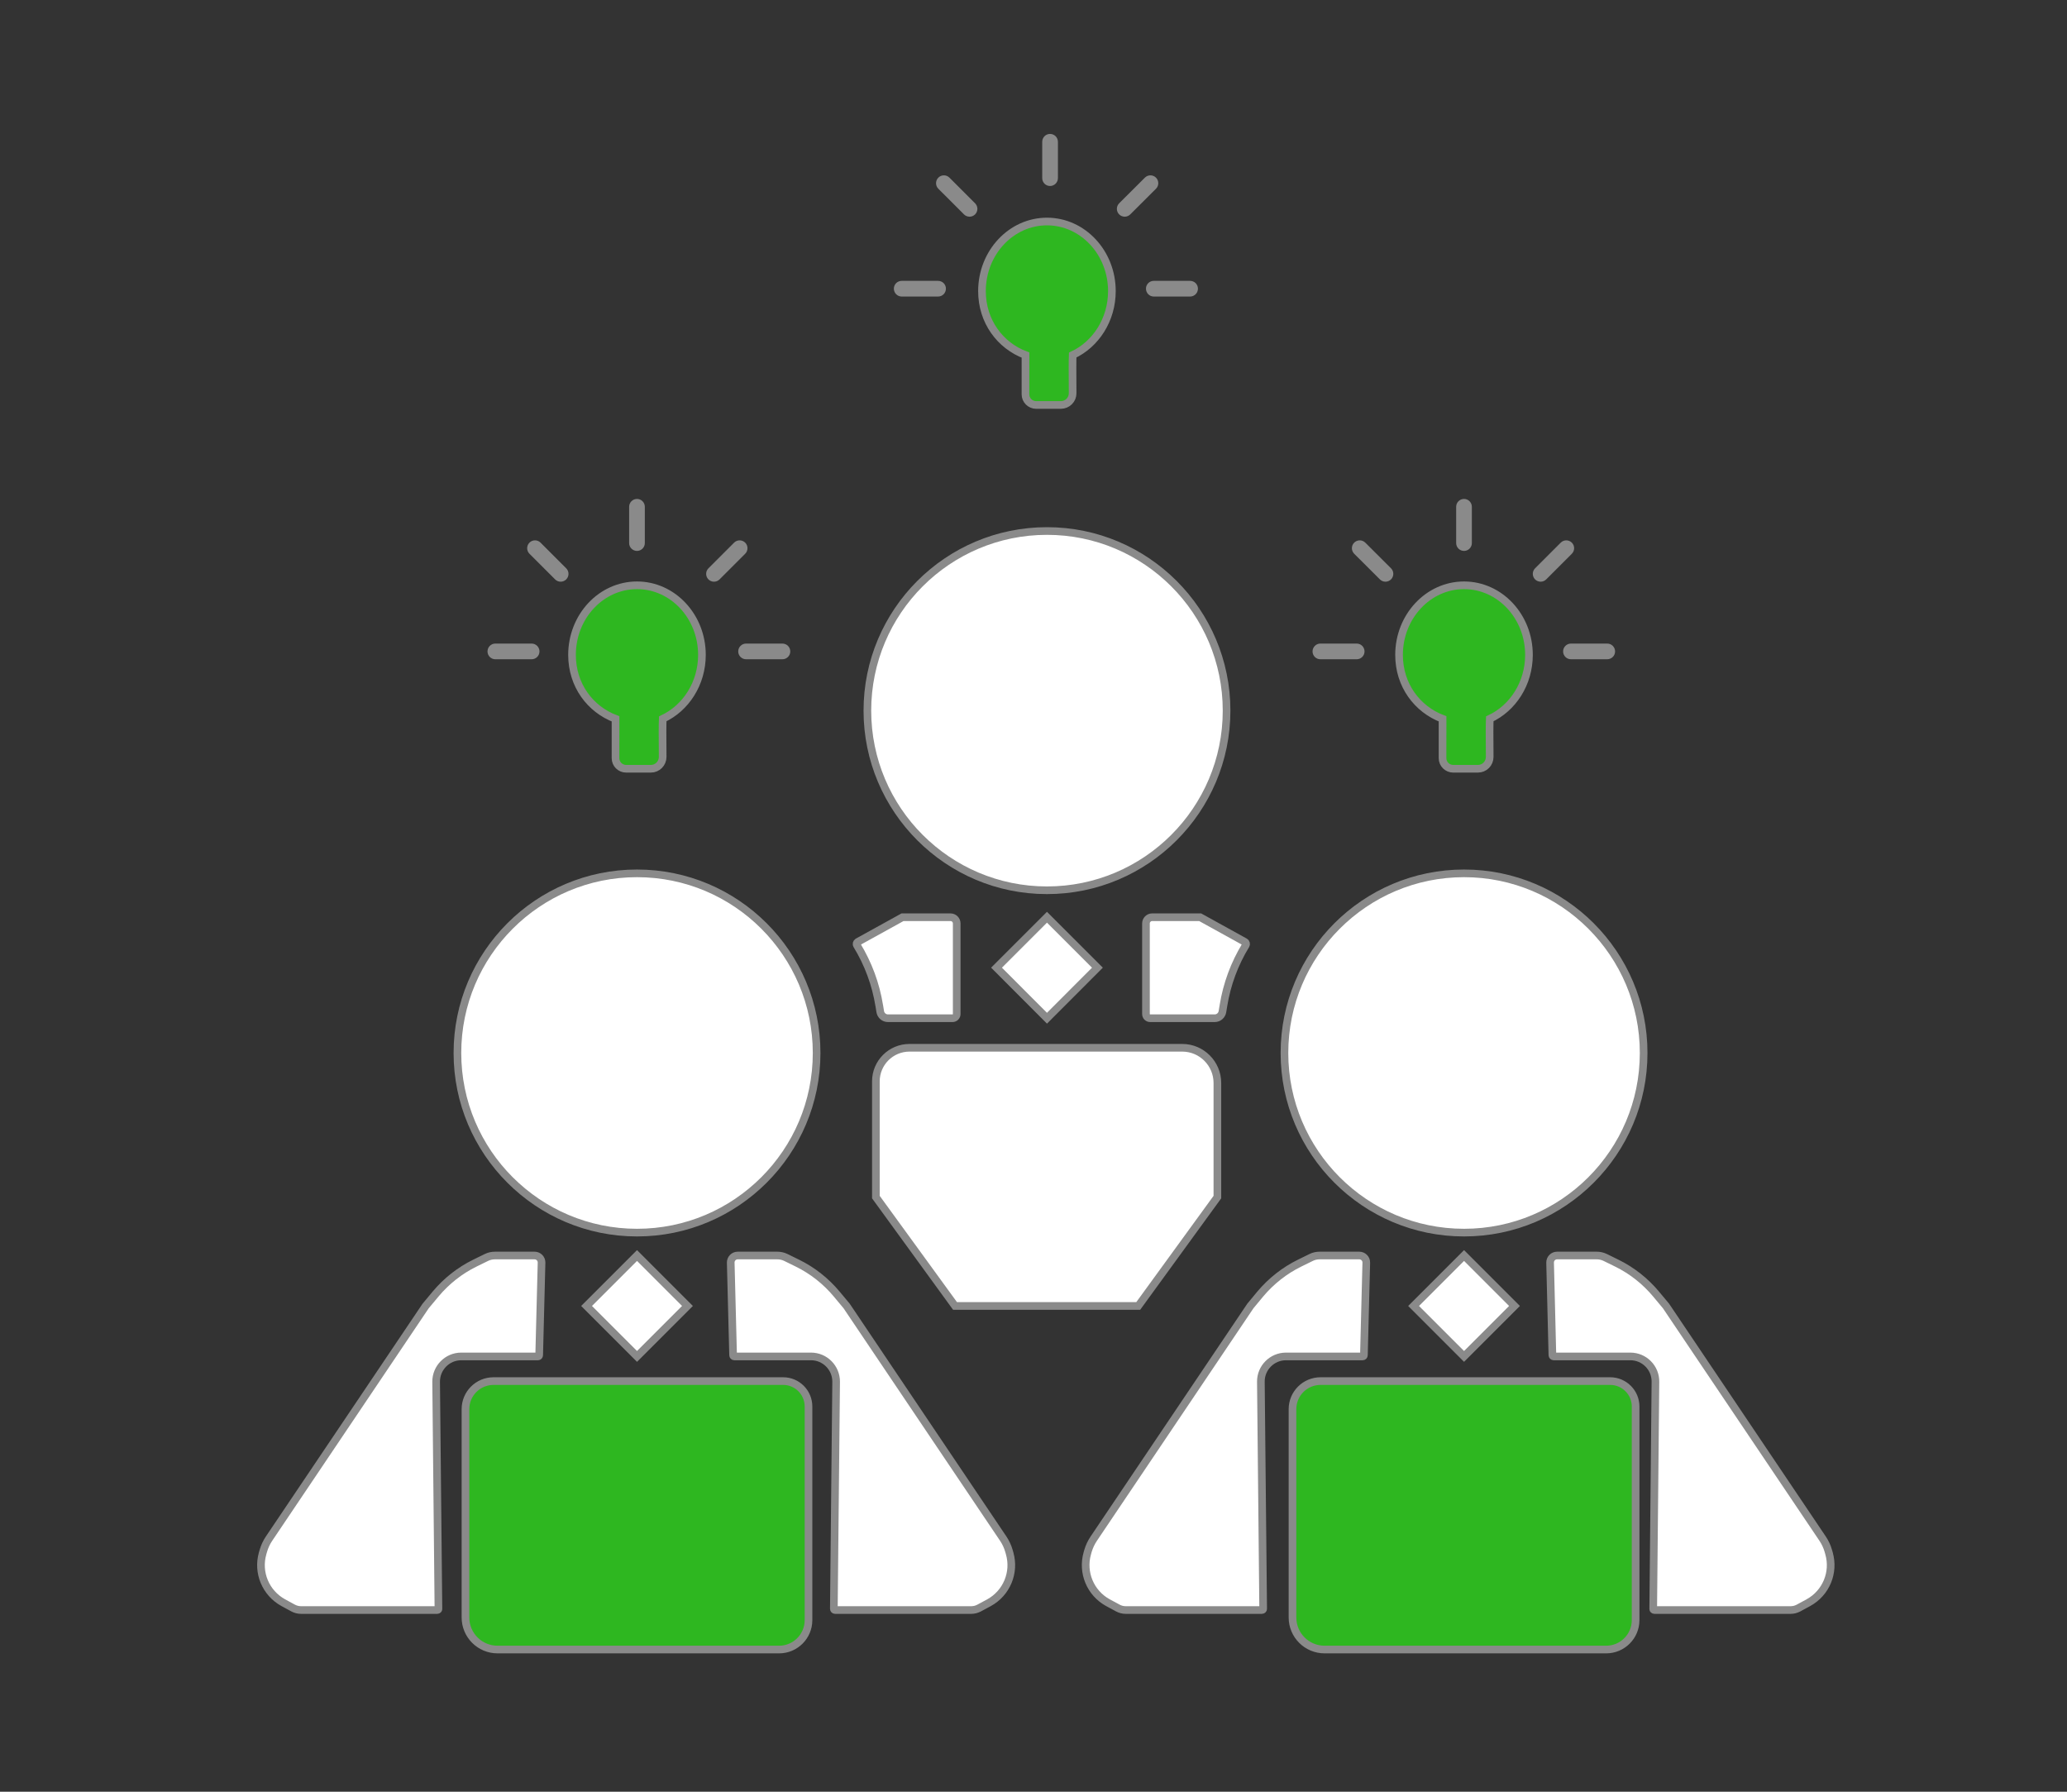 <?xml version="1.0" encoding="UTF-8" standalone="no"?>
<!DOCTYPE svg PUBLIC "-//W3C//DTD SVG 1.1//EN" "http://www.w3.org/Graphics/SVG/1.1/DTD/svg11.dtd">
<svg version="1.1" xmlns="http://www.w3.org/2000/svg" xmlns:xlink="http://www.w3.org/1999/xlink" preserveAspectRatio="xMidYMid meet" viewBox="0 0 270 234" width="270" height="234"><rect x="0" y="0" width="270" height="234" fill="#333333" stroke="none"/><defs><path d="M160.22 92.81C160.22 105.75 149.71 116.27 136.76 116.27C123.81 116.27 113.3 105.75 113.3 92.81C113.3 79.86 123.81 69.35 136.76 69.35C149.71 69.35 160.22 79.86 160.22 92.81Z" id="bZ17G2CLb"></path><path d="M106.67 137.52C106.67 150.47 96.16 160.98 83.21 160.98C70.26 160.98 59.75 150.47 59.75 137.52C59.75 124.57 70.26 114.06 83.21 114.06C96.16 114.06 106.67 124.57 106.67 137.52Z" id="e3ek8ShpY"></path><path d="M214.7 137.52C214.7 150.47 204.19 160.98 191.24 160.98C178.29 160.98 167.78 150.47 167.78 137.52C167.78 124.57 178.29 114.06 191.24 114.06C204.19 114.06 214.7 124.57 214.7 137.52Z" id="h4sMQVvx"></path><path d="M136.76 119.79L143.35 126.38L136.76 132.98L130.17 126.38L136.76 119.79Z" id="cSK8ySHaI"></path><path d="M191.24 163.97L197.83 170.56L191.24 177.15L184.65 170.56L191.24 163.97Z" id="atY1CFFZ"></path><path d="M83.21 163.97L89.8 170.56L83.21 177.15L76.62 170.56L83.21 163.97Z" id="isveigkqo"></path><path d="M102.3 180.37C104.13 180.37 105.61 181.86 105.61 183.69C105.61 190.04 105.61 205.35 105.61 211.59C105.61 213.71 103.89 215.43 101.77 215.43C93.58 215.43 73.11 215.43 64.99 215.43C62.68 215.43 60.8 213.56 60.8 211.24C60.8 205.07 60.8 190.32 60.8 184.04C60.8 182.01 62.44 180.37 64.47 180.37C72.7 180.37 94 180.37 102.3 180.37Z" id="fjkXG74j"></path><path d="M210.33 180.37C212.16 180.37 213.65 181.86 213.65 183.69C213.65 190.04 213.65 205.35 213.65 211.59C213.65 213.71 211.93 215.43 209.8 215.43C201.61 215.43 181.15 215.43 173.02 215.43C170.71 215.43 168.83 213.56 168.83 211.24C168.83 205.07 168.83 190.32 168.83 184.04C168.83 182.01 170.47 180.37 172.5 180.37C180.73 180.37 202.03 180.37 210.33 180.37Z" id="f1DcDHbJH"></path><path d="M91.69 85.53C91.69 89.27 89.58 92.48 86.57 93.88C86.54 94.49 86.53 96.15 86.56 98.85C86.56 99.71 85.87 100.4 85.02 100.4C84.1 100.4 82.75 100.4 81.79 100.4C81.02 100.4 80.4 99.78 80.4 99.01C80.39 96.17 80.39 94.46 80.4 93.88C77.09 92.63 74.72 89.49 74.72 85.53C74.72 80.51 78.52 76.44 83.21 76.44C87.89 76.44 91.69 80.51 91.69 85.53Z" id="d13JfyjI0h"></path><path d="M145.24 38.02C145.24 41.76 143.13 44.97 140.12 46.37C140.09 46.98 140.09 48.64 140.11 51.35C140.12 52.2 139.43 52.89 138.57 52.89C137.65 52.89 136.3 52.89 135.35 52.89C134.58 52.89 133.95 52.27 133.95 51.5C133.94 48.67 133.94 46.96 133.95 46.37C130.65 45.13 128.27 41.98 128.27 38.02C128.27 33 132.08 28.93 136.76 28.93C141.44 28.93 145.24 33 145.24 38.02Z" id="a2I37MWf"></path><path d="M199.72 85.53C199.72 89.27 197.61 92.48 194.6 93.88C194.57 94.49 194.56 96.15 194.59 98.85C194.59 99.71 193.91 100.4 193.05 100.4C192.13 100.4 190.78 100.4 189.83 100.4C189.05 100.4 188.43 99.78 188.43 99.01C188.42 96.17 188.42 94.46 188.43 93.88C185.13 92.63 182.75 89.49 182.75 85.53C182.75 80.51 186.56 76.44 191.24 76.44C195.92 76.44 199.72 80.51 199.72 85.53Z" id="bR4OhO6ff"></path><path d="M114.41 156.34L124.75 170.56L148.68 170.56L159.02 156.34C159.02 148.39 159.02 143.42 159.02 141.44C159.02 138.9 156.96 136.84 154.43 136.84C146.42 136.84 126.84 136.84 118.8 136.84C116.38 136.84 114.41 138.8 114.41 141.23C114.41 143.24 114.41 148.28 114.41 156.34Z" id="a1fmX8Rnf"></path><path d="M114.98 132.12C115.06 132.61 115.48 132.98 115.98 132.98C117.78 132.98 122.57 132.98 124.43 132.98C124.73 132.98 124.97 132.73 124.97 132.43C124.97 129.91 124.97 123.08 124.97 120.6C124.97 120.16 124.61 119.79 124.16 119.79C123.32 119.79 121.23 119.79 117.89 119.79C114.77 121.51 112.82 122.59 112.04 123.02C111.89 123.1 111.84 123.3 111.93 123.44C112.38 124.18 111.9 123.39 111.93 123.44C113.41 125.86 114.4 128.54 114.85 131.34C114.91 131.67 114.82 131.12 114.98 132.12Z" id="b91O4BD03f"></path><path d="M159.68 132.12C159.6 132.61 159.18 132.98 158.68 132.98C156.88 132.98 152.09 132.98 150.23 132.98C149.93 132.98 149.69 132.73 149.69 132.43C149.69 129.91 149.69 123.08 149.69 120.6C149.69 120.16 150.05 119.79 150.5 119.79C151.34 119.79 153.43 119.79 156.77 119.79C159.89 121.51 161.84 122.59 162.62 123.02C162.77 123.1 162.82 123.3 162.73 123.44C162.28 124.18 162.76 123.39 162.73 123.44C161.25 125.86 160.26 128.54 159.81 131.34C159.76 131.67 159.84 131.12 159.68 132.12Z" id="b5YCyo2Rp"></path><path d="M165 210.12C165 210.2 164.93 210.27 164.84 210.27C161.17 210.27 150.63 210.27 147.04 210.27C146.68 210.27 146.33 210.18 146.02 210.01C144.97 209.44 145.08 209.5 144.72 209.31C142.42 208.05 141.31 205.37 142.03 202.86C142.1 202.63 141.86 203.47 142.12 202.54C142.29 201.98 142.54 201.44 142.87 200.95C145.59 196.9 152.42 186.77 163.33 170.56C164.02 169.73 164.45 169.21 164.62 169C166.04 167.31 167.79 165.93 169.77 164.96C170.17 164.76 170.37 164.67 171.28 164.22C171.62 164.05 172 163.97 172.39 163.97C173.61 163.97 176.4 163.97 177.55 163.97C178.07 163.97 178.48 164.39 178.47 164.9C178.4 167.35 178.23 174.39 178.16 176.99C178.16 177.08 178.09 177.15 178 177.15C175.33 177.15 170.01 177.15 167.98 177.15C166.16 177.15 164.68 178.64 164.7 180.46C164.76 186.42 164.93 203.52 165 210.12Z" id="c1LWuA3wRF"></path><path d="M57.27 210.12C57.28 210.2 57.2 210.27 57.12 210.27C53.45 210.27 42.9 210.27 39.31 210.27C38.96 210.27 38.61 210.18 38.29 210.01C37.25 209.44 37.35 209.5 37 209.31C34.7 208.05 33.58 205.37 34.31 202.86C34.37 202.63 34.13 203.47 34.4 202.54C34.56 201.98 34.81 201.44 35.14 200.95C37.87 196.9 44.69 186.77 55.6 170.56C56.29 169.73 56.73 169.21 56.9 169C58.31 167.31 60.06 165.93 62.04 164.96C62.45 164.76 62.65 164.67 63.55 164.22C63.9 164.05 64.28 163.97 64.66 163.97C65.88 163.97 68.68 163.97 69.83 163.97C70.34 163.97 70.75 164.39 70.74 164.9C70.68 167.35 70.5 174.39 70.43 176.99C70.43 177.08 70.36 177.15 70.28 177.15C67.61 177.15 62.29 177.15 60.25 177.15C58.43 177.15 56.96 178.64 56.97 180.46C57.04 186.42 57.21 203.52 57.27 210.12Z" id="f3hPLgQQG"></path><path d="M108.92 210.12C108.92 210.2 108.99 210.27 109.07 210.27C112.74 210.27 123.29 210.27 126.88 210.27C127.23 210.27 127.58 210.18 127.9 210.01C128.94 209.44 128.84 209.5 129.2 209.31C131.49 208.05 132.61 205.37 131.88 202.86C131.82 202.63 132.06 203.47 131.79 202.54C131.63 201.98 131.38 201.44 131.05 200.95C128.32 196.9 121.5 186.77 110.59 170.56C109.9 169.73 109.46 169.21 109.29 169C107.88 167.31 106.13 165.93 104.15 164.96C103.74 164.76 103.54 164.67 102.64 164.22C102.29 164.05 101.91 163.97 101.53 163.97C100.31 163.97 97.51 163.97 96.36 163.97C95.85 163.97 95.44 164.39 95.45 164.9C95.51 167.35 95.69 174.39 95.76 176.99C95.76 177.08 95.83 177.15 95.92 177.15C98.58 177.15 103.9 177.15 105.94 177.15C107.76 177.15 109.23 178.64 109.22 180.46C109.16 186.42 108.98 203.52 108.92 210.12Z" id="a7effeNqF"></path><path d="M215.95 210.12C215.94 210.2 216.01 210.27 216.1 210.27C219.77 210.27 230.31 210.27 233.91 210.27C234.26 210.27 234.61 210.18 234.93 210.01C235.97 209.44 235.87 209.5 236.22 209.31C238.52 208.05 239.64 205.37 238.91 202.86C238.85 202.63 239.09 203.47 238.82 202.54C238.66 201.98 238.41 201.44 238.08 200.95C235.35 196.9 228.53 186.77 217.62 170.56C216.93 169.73 216.49 169.21 216.32 169C214.91 167.31 213.16 165.93 211.18 164.96C210.77 164.76 210.57 164.67 209.67 164.22C209.32 164.05 208.94 163.97 208.56 163.97C207.34 163.97 204.54 163.97 203.39 163.97C202.88 163.97 202.47 164.39 202.48 164.9C202.54 167.35 202.72 174.39 202.78 176.99C202.79 177.08 202.86 177.15 202.94 177.15C205.61 177.15 210.93 177.15 212.96 177.15C214.79 177.15 216.26 178.64 216.24 180.46C216.18 186.42 216.01 203.52 215.95 210.12Z" id="c628chQJj"></path><path d="M137.16 17.49C137.73 17.49 138.19 17.95 138.19 18.52C138.19 19.67 138.19 22.11 138.19 23.26C138.19 23.83 137.73 24.29 137.16 24.29C136.96 24.29 137.37 24.29 137.16 24.29C136.59 24.29 136.14 23.83 136.14 23.26C136.14 22.11 136.14 19.67 136.14 18.52C136.14 17.95 136.59 17.49 137.16 17.49C137.37 17.49 136.96 17.49 137.16 17.49Z" id="b303bg9cdJ"></path><path d="M191.24 65.16C191.8 65.16 192.26 65.62 192.26 66.19C192.26 67.34 192.26 69.78 192.26 70.93C192.26 71.49 191.8 71.95 191.24 71.95C191.03 71.95 191.44 71.95 191.24 71.95C190.67 71.95 190.21 71.49 190.21 70.93C190.21 69.78 190.21 67.34 190.21 66.19C190.21 65.62 190.67 65.16 191.24 65.16C191.44 65.16 191.03 65.16 191.24 65.16Z" id="a3NDdEnLgN"></path><path d="M83.21 65.16C83.77 65.16 84.23 65.62 84.23 66.19C84.23 67.34 84.23 69.78 84.23 70.93C84.23 71.49 83.77 71.95 83.21 71.95C83 71.95 83.41 71.95 83.21 71.95C82.64 71.95 82.18 71.49 82.18 70.93C82.18 69.78 82.18 67.34 82.18 66.19C82.18 65.62 82.64 65.16 83.21 65.16C83.41 65.16 83 65.16 83.21 65.16Z" id="f1TiG9N6rm"></path><path d="M103.23 85.08C103.23 85.64 102.77 86.1 102.2 86.1C101.05 86.1 98.61 86.1 97.46 86.1C96.89 86.1 96.43 85.64 96.43 85.08C96.43 84.87 96.43 85.28 96.43 85.08C96.43 84.51 96.89 84.05 97.46 84.05C98.61 84.05 101.05 84.05 102.2 84.05C102.77 84.05 103.23 84.51 103.23 85.08C103.23 85.28 103.23 84.87 103.23 85.08Z" id="asfGigUAe"></path><path d="M70.47 85.08C70.47 85.64 70.01 86.1 69.44 86.1C68.29 86.1 65.85 86.1 64.7 86.1C64.14 86.1 63.68 85.64 63.68 85.08C63.68 84.87 63.68 85.28 63.68 85.08C63.68 84.51 64.14 84.05 64.7 84.05C65.85 84.05 68.29 84.05 69.44 84.05C70.01 84.05 70.47 84.51 70.47 85.08C70.47 85.28 70.47 84.87 70.47 85.08Z" id="b2cwA2fOWH"></path><path d="M178.24 85.08C178.24 85.64 177.78 86.1 177.22 86.1C176.06 86.1 173.63 86.1 172.47 86.1C171.91 86.1 171.45 85.64 171.45 85.08C171.45 84.87 171.45 85.28 171.45 85.08C171.45 84.51 171.91 84.05 172.47 84.05C173.63 84.05 176.06 84.05 177.22 84.05C177.78 84.05 178.24 84.51 178.24 85.08C178.24 85.28 178.24 84.87 178.24 85.08Z" id="aVfC9A1iB"></path><path d="M210.97 85.08C210.97 85.64 210.51 86.1 209.94 86.1C208.79 86.1 206.36 86.1 205.2 86.1C204.64 86.1 204.18 85.64 204.18 85.08C204.18 84.87 204.18 85.28 204.18 85.08C204.18 84.51 204.64 84.05 205.2 84.05C206.36 84.05 208.79 84.05 209.94 84.05C210.51 84.05 210.97 84.51 210.97 85.08C210.97 85.28 210.97 84.87 210.97 85.08Z" id="d43L64L5If"></path><path d="M156.48 37.7C156.48 38.27 156.02 38.73 155.45 38.73C154.3 38.73 151.87 38.73 150.71 38.73C150.15 38.73 149.69 38.27 149.69 37.7C149.69 37.5 149.69 37.91 149.69 37.7C149.69 37.13 150.15 36.68 150.71 36.68C151.87 36.68 154.3 36.68 155.45 36.68C156.02 36.68 156.48 37.13 156.48 37.7C156.48 37.91 156.48 37.5 156.48 37.7Z" id="b72lktlvcb"></path><path d="M123.56 37.7C123.56 38.27 123.1 38.73 122.53 38.73C121.38 38.73 118.94 38.73 117.79 38.73C117.22 38.73 116.76 38.27 116.76 37.7C116.76 37.5 116.76 37.91 116.76 37.7C116.76 37.13 117.22 36.68 117.79 36.68C118.94 36.68 121.38 36.68 122.53 36.68C123.1 36.68 123.56 37.13 123.56 37.7C123.56 37.91 123.56 37.5 123.56 37.7Z" id="hbsutUypp"></path><path d="M151 23.2C151.4 23.6 151.4 24.25 151 24.65C150.18 25.47 148.46 27.19 147.64 28C147.24 28.4 146.59 28.4 146.19 28C146.05 27.86 146.34 28.15 146.19 28C145.79 27.6 145.79 26.95 146.19 26.55C147.01 25.74 148.73 24.02 149.55 23.2C149.95 22.8 150.6 22.8 151 23.2C151.14 23.35 150.85 23.06 151 23.2Z" id="c1vgXoOHKs"></path><path d="M205.32 70.87C205.72 71.27 205.72 71.92 205.32 72.32C204.5 73.14 202.78 74.86 201.97 75.67C201.57 76.07 200.92 76.07 200.52 75.67C200.37 75.53 200.66 75.82 200.52 75.67C200.12 75.27 200.12 74.62 200.52 74.22C201.33 73.41 203.05 71.69 203.87 70.87C204.27 70.47 204.92 70.47 205.32 70.87C205.46 71.02 205.17 70.73 205.32 70.87Z" id="iiH4QBf6i"></path><path d="M97.34 70.87C97.74 71.27 97.74 71.92 97.34 72.32C96.52 73.14 94.8 74.86 93.99 75.67C93.59 76.07 92.94 76.07 92.54 75.67C92.39 75.53 92.68 75.82 92.54 75.67C92.14 75.27 92.14 74.62 92.54 74.22C93.35 73.41 95.07 71.69 95.89 70.87C96.29 70.47 96.94 70.47 97.34 70.87C97.48 71.02 97.19 70.73 97.34 70.87Z" id="a1qNJEn5Vp"></path><path d="M69.16 70.87C68.76 71.27 68.76 71.92 69.16 72.32C69.98 73.14 71.7 74.86 72.51 75.67C72.91 76.07 73.56 76.07 73.96 75.67C74.11 75.53 73.82 75.82 73.96 75.67C74.36 75.27 74.36 74.62 73.96 74.22C73.15 73.41 71.43 71.69 70.61 70.87C70.21 70.47 69.56 70.47 69.16 70.87C69.01 71.02 69.3 70.73 69.16 70.87Z" id="cz4o3RdsT"></path><path d="M122.57 23.2C122.17 23.6 122.17 24.25 122.57 24.65C123.39 25.47 125.11 27.19 125.92 28C126.32 28.4 126.97 28.4 127.37 28C127.52 27.86 127.23 28.15 127.37 28C127.77 27.6 127.77 26.95 127.37 26.55C126.56 25.74 124.84 24.02 124.02 23.2C123.62 22.8 122.97 22.8 122.57 23.2C122.43 23.35 122.72 23.06 122.57 23.2Z" id="ambtFqNKw"></path><path d="M176.89 70.87C176.49 71.27 176.49 71.92 176.89 72.32C177.71 73.14 179.43 74.86 180.25 75.67C180.65 76.07 181.3 76.07 181.7 75.67C181.84 75.53 181.55 75.82 181.7 75.67C182.1 75.27 182.1 74.62 181.7 74.22C180.88 73.41 179.16 71.69 178.34 70.87C177.94 70.47 177.29 70.47 176.89 70.87C176.75 71.02 177.04 70.73 176.89 70.87Z" id="c1QhJhstNC"></path></defs><g><g><g><use xlink:href="#bZ17G2CLb" opacity="1" fill="#ffffff" fill-opacity="1"></use><g><use xlink:href="#bZ17G2CLb" opacity="1" fill-opacity="0" stroke="#8a8a8a" stroke-width="1" stroke-opacity="1"></use></g></g><g><use xlink:href="#e3ek8ShpY" opacity="1" fill="#ffffff" fill-opacity="1"></use><g><use xlink:href="#e3ek8ShpY" opacity="1" fill-opacity="0" stroke="#8a8a8a" stroke-width="1" stroke-opacity="1"></use></g></g><g><use xlink:href="#h4sMQVvx" opacity="1" fill="#ffffff" fill-opacity="1"></use><g><use xlink:href="#h4sMQVvx" opacity="1" fill-opacity="0" stroke="#8a8a8a" stroke-width="1" stroke-opacity="1"></use></g></g><g><use xlink:href="#cSK8ySHaI" opacity="1" fill="#ffffff" fill-opacity="1"></use><g><use xlink:href="#cSK8ySHaI" opacity="1" fill-opacity="0" stroke="#8a8a8a" stroke-width="1" stroke-opacity="1"></use></g></g><g><use xlink:href="#atY1CFFZ" opacity="1" fill="#ffffff" fill-opacity="1"></use><g><use xlink:href="#atY1CFFZ" opacity="1" fill-opacity="0" stroke="#8a8a8a" stroke-width="1" stroke-opacity="1"></use></g></g><g><use xlink:href="#isveigkqo" opacity="1" fill="#ffffff" fill-opacity="1"></use><g><use xlink:href="#isveigkqo" opacity="1" fill-opacity="0" stroke="#8a8a8a" stroke-width="1" stroke-opacity="1"></use></g></g><g><use xlink:href="#fjkXG74j" opacity="1" fill="#2eb720" fill-opacity="1"></use><g><use xlink:href="#fjkXG74j" opacity="1" fill-opacity="0" stroke="#8a8a8a" stroke-width="1" stroke-opacity="1"></use></g></g><g><use xlink:href="#f1DcDHbJH" opacity="1" fill="#2eb720" fill-opacity="1"></use><g><use xlink:href="#f1DcDHbJH" opacity="1" fill-opacity="0" stroke="#8a8a8a" stroke-width="1" stroke-opacity="1"></use></g></g><g><use xlink:href="#d13JfyjI0h" opacity="1" fill="#2eb720" fill-opacity="1"></use><g><use xlink:href="#d13JfyjI0h" opacity="1" fill-opacity="0" stroke="#8a8a8a" stroke-width="1" stroke-opacity="1"></use></g></g><g><use xlink:href="#a2I37MWf" opacity="1" fill="#2eb720" fill-opacity="1"></use><g><use xlink:href="#a2I37MWf" opacity="1" fill-opacity="0" stroke="#8a8a8a" stroke-width="1" stroke-opacity="1"></use></g></g><g><use xlink:href="#bR4OhO6ff" opacity="1" fill="#2eb720" fill-opacity="1"></use><g><use xlink:href="#bR4OhO6ff" opacity="1" fill-opacity="0" stroke="#8a8a8a" stroke-width="1" stroke-opacity="1"></use></g></g><g><use xlink:href="#a1fmX8Rnf" opacity="1" fill="#ffffff" fill-opacity="1"></use><g><use xlink:href="#a1fmX8Rnf" opacity="1" fill-opacity="0" stroke="#8a8a8a" stroke-width="1" stroke-opacity="1"></use></g></g><g><use xlink:href="#b91O4BD03f" opacity="1" fill="#ffffff" fill-opacity="1"></use><g><use xlink:href="#b91O4BD03f" opacity="1" fill-opacity="0" stroke="#8a8a8a" stroke-width="1" stroke-opacity="1"></use></g></g><g><use xlink:href="#b5YCyo2Rp" opacity="1" fill="#ffffff" fill-opacity="1"></use><g><use xlink:href="#b5YCyo2Rp" opacity="1" fill-opacity="0" stroke="#8a8a8a" stroke-width="1" stroke-opacity="1"></use></g></g><g><use xlink:href="#c1LWuA3wRF" opacity="1" fill="#ffffff" fill-opacity="1"></use><g><use xlink:href="#c1LWuA3wRF" opacity="1" fill-opacity="0" stroke="#8a8a8a" stroke-width="1" stroke-opacity="1"></use></g></g><g><use xlink:href="#f3hPLgQQG" opacity="1" fill="#ffffff" fill-opacity="1"></use><g><use xlink:href="#f3hPLgQQG" opacity="1" fill-opacity="0" stroke="#8a8a8a" stroke-width="1" stroke-opacity="1"></use></g></g><g><use xlink:href="#a7effeNqF" opacity="1" fill="#ffffff" fill-opacity="1"></use><g><use xlink:href="#a7effeNqF" opacity="1" fill-opacity="0" stroke="#8a8a8a" stroke-width="1" stroke-opacity="1"></use></g></g><g><use xlink:href="#c628chQJj" opacity="1" fill="#ffffff" fill-opacity="1"></use><g><use xlink:href="#c628chQJj" opacity="1" fill-opacity="0" stroke="#8a8a8a" stroke-width="1" stroke-opacity="1"></use></g></g><g><use xlink:href="#b303bg9cdJ" opacity="1" fill="#8a8a8a" fill-opacity="1"></use></g><g><use xlink:href="#a3NDdEnLgN" opacity="1" fill="#8a8a8a" fill-opacity="1"></use></g><g><use xlink:href="#f1TiG9N6rm" opacity="1" fill="#8a8a8a" fill-opacity="1"></use></g><g><use xlink:href="#asfGigUAe" opacity="1" fill="#8a8a8a" fill-opacity="1"></use></g><g><use xlink:href="#b2cwA2fOWH" opacity="1" fill="#8a8a8a" fill-opacity="1"></use></g><g><use xlink:href="#aVfC9A1iB" opacity="1" fill="#8a8a8a" fill-opacity="1"></use></g><g><use xlink:href="#d43L64L5If" opacity="1" fill="#8a8a8a" fill-opacity="1"></use></g><g><use xlink:href="#b72lktlvcb" opacity="1" fill="#8a8a8a" fill-opacity="1"></use></g><g><use xlink:href="#hbsutUypp" opacity="1" fill="#8a8a8a" fill-opacity="1"></use></g><g><use xlink:href="#c1vgXoOHKs" opacity="1" fill="#8a8a8a" fill-opacity="1"></use></g><g><use xlink:href="#iiH4QBf6i" opacity="1" fill="#8a8a8a" fill-opacity="1"></use></g><g><use xlink:href="#a1qNJEn5Vp" opacity="1" fill="#8a8a8a" fill-opacity="1"></use></g><g><use xlink:href="#cz4o3RdsT" opacity="1" fill="#8a8a8a" fill-opacity="1"></use></g><g><use xlink:href="#ambtFqNKw" opacity="1" fill="#8a8a8a" fill-opacity="1"></use></g><g><use xlink:href="#c1QhJhstNC" opacity="1" fill="#8a8a8a" fill-opacity="1"></use></g></g></g></svg>